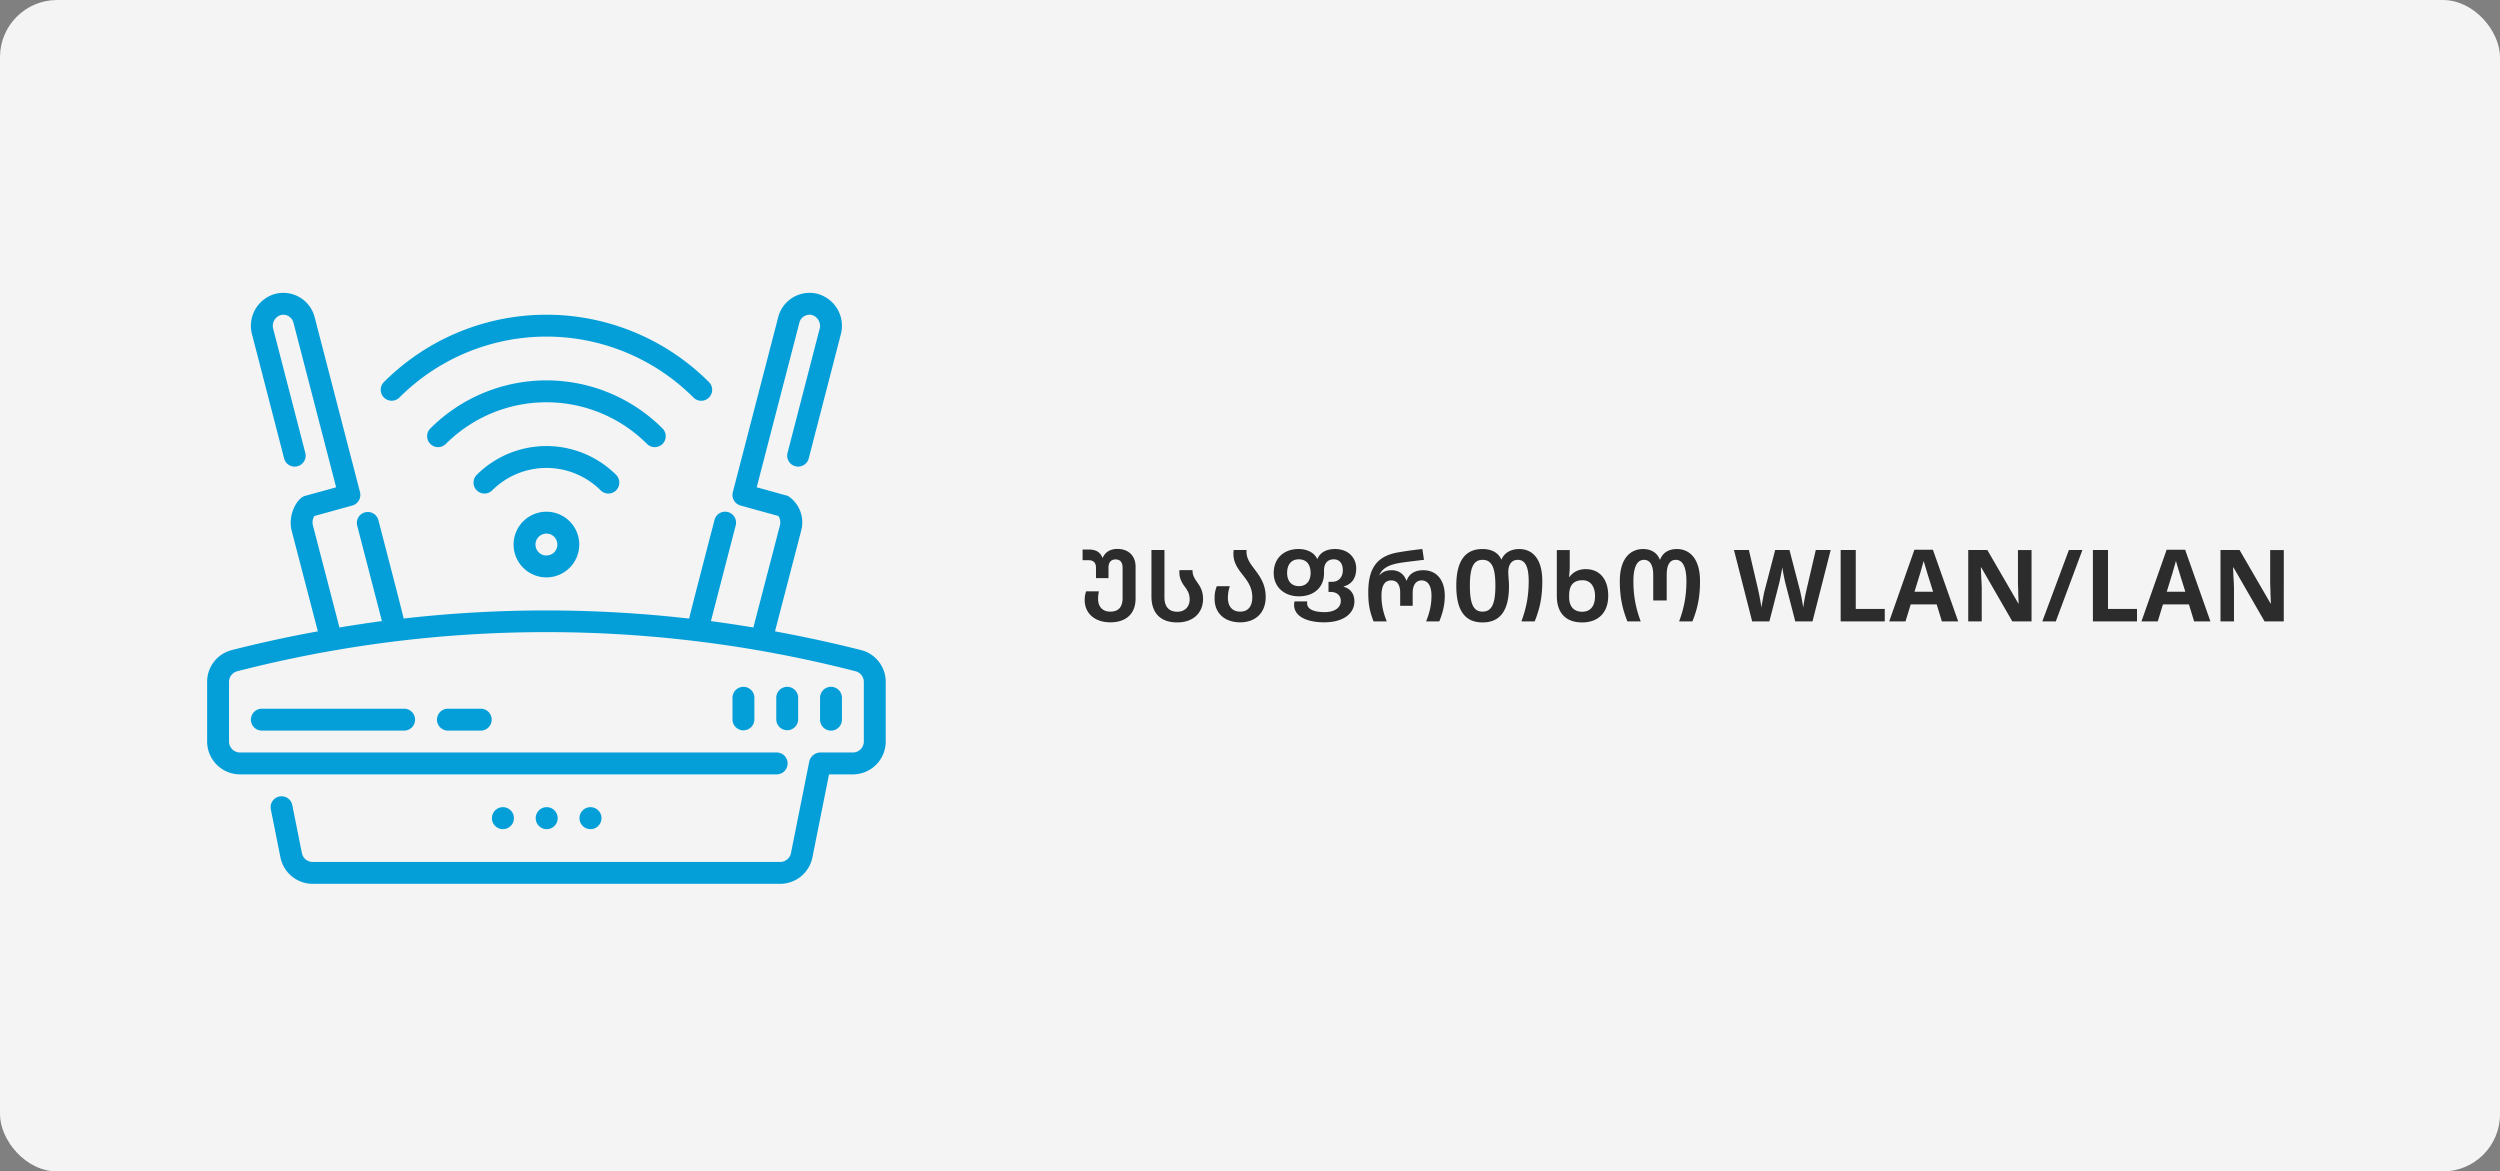 <svg xmlns="http://www.w3.org/2000/svg" width="350" height="164" fill="none" viewBox="0 0 350 164"><rect x="0" y="0" width="350" height="164" fill="#808080" stroke="none"/><rect width="350" height="164" fill="#F4F4F4" rx="8"></rect><path fill="#049FD9" d="M120.545 91.008A188.131 188.131 0 0 0 108.5 88.39l3.668-14.11a4.416 4.416 0 0 0-1.86-4.853l-4.369-1.207 5.965-23.01a1.471 1.471 0 0 1 1.797-1.1 1.587 1.587 0 0 1 1.043 1.94l-4.489 17.358a1.53 1.53 0 0 0 1.101 1.866 1.531 1.531 0 0 0 1.867-1.098l4.485-17.345a4.639 4.639 0 0 0-3.187-5.674 4.532 4.532 0 0 0-5.583 3.284l-6.345 24.47a1.541 1.541 0 0 0 1.099 1.867l5.287 1.462a1.687 1.687 0 0 1 .219 1.282l-3.724 14.324a235.96 235.96 0 0 0-5.945-.896L103 73.551a1.53 1.53 0 0 0-1.1-1.865 1.531 1.531 0 0 0-1.867 1.098c-.121.469-3.474 13.344-3.55 13.82a176.35 176.35 0 0 0-39.97-.011c-.073-.45-3.422-13.324-3.548-13.81a1.533 1.533 0 0 0-2.967.768l3.469 13.396v.003a207.16 207.16 0 0 0-5.944.897l-3.72-14.311a1.67 1.67 0 0 1 .213-1.296l5.313-1.468a1.544 1.544 0 0 0 1.075-1.862L44.06 44.441a4.535 4.535 0 0 0-5.587-3.283 4.635 4.635 0 0 0-3.187 5.66l4.489 17.358a1.532 1.532 0 0 0 2.967-.768l-4.493-17.37a1.584 1.584 0 0 1 1.043-1.927 1.474 1.474 0 0 1 1.802 1.1l5.964 23.009-4.368 1.207c-1.087.3-2.419 2.618-1.857 4.866l3.665 14.094a178.61 178.61 0 0 0-12.037 2.621A4.575 4.575 0 0 0 29 95.466v8.351a4.604 4.604 0 0 0 4.597 4.596h75.08a1.533 1.533 0 1 0 0-3.064h-75.08a1.533 1.533 0 0 1-1.532-1.532v-8.351a1.539 1.539 0 0 1 1.145-1.488 173.72 173.72 0 0 1 86.588.002 1.538 1.538 0 0 1 1.137 1.486v8.351a1.535 1.535 0 0 1-1.532 1.532h-4.596a1.615 1.615 0 0 0-1.503 1.231l-2.571 12.86a1.538 1.538 0 0 1-1.504 1.231H43.77a1.535 1.535 0 0 1-1.503-1.231l-1.346-6.731a1.535 1.535 0 0 0-1.803-1.201 1.53 1.53 0 0 0-1.201 1.803l1.346 6.73a4.608 4.608 0 0 0 4.508 3.695h65.459a4.61 4.61 0 0 0 4.507-3.695l2.325-11.628h3.341a4.603 4.603 0 0 0 4.597-4.596v-8.351a4.575 4.575 0 0 0-3.455-4.458Z"></path><path fill="#049FD9" d="M70.37 116.082a1.54 1.54 0 1 0 .001-3.079 1.54 1.54 0 0 0 0 3.079Zm6.13 0a1.54 1.54 0 1 0 0-3.079 1.54 1.54 0 0 0 0 3.079Zm6.129 0a1.54 1.54 0 1 0 0-3.079 1.54 1.54 0 0 0 0 3.079ZM36.661 99.22a1.532 1.532 0 1 0 0 3.065h19.92a1.534 1.534 0 0 0 1.083-2.616 1.532 1.532 0 0 0-1.084-.449H36.662Zm26.049 0a1.532 1.532 0 1 0 0 3.065h4.596a1.534 1.534 0 0 0 1.084-2.616 1.532 1.532 0 0 0-1.084-.449H62.71Zm39.838-1.532v3.065a1.533 1.533 0 0 0 3.065 0v-3.065a1.534 1.534 0 0 0-2.616-1.084 1.534 1.534 0 0 0-.449 1.084Zm9.193 3.065v-3.065a1.53 1.53 0 0 0-1.532-1.532 1.531 1.531 0 0 0-1.532 1.532v3.065a1.533 1.533 0 0 0 3.064 0Zm4.598 1.532a1.532 1.532 0 0 0 1.532-1.532v-3.065a1.53 1.53 0 0 0-1.532-1.532 1.535 1.535 0 0 0-1.532 1.532v3.065a1.531 1.531 0 0 0 1.532 1.532ZM71.903 76.237a4.597 4.597 0 1 0 9.194 0 4.597 4.597 0 0 0-9.194 0Zm6.13 0a1.532 1.532 0 1 1-3.066 0 1.532 1.532 0 0 1 3.065 0Zm8.227-7.594a1.532 1.532 0 0 0-.008-2.166 13.815 13.815 0 0 0-19.505 0 1.532 1.532 0 1 0 2.16 2.174 10.75 10.75 0 0 1 15.186 0 1.531 1.531 0 0 0 2.166-.008Z"></path><path fill="#049FD9" d="M92.755 62.149a1.531 1.531 0 0 0-.005-2.167 22.987 22.987 0 0 0-32.5 0 1.532 1.532 0 1 0 2.162 2.172 19.924 19.924 0 0 1 28.176 0 1.531 1.531 0 0 0 2.167-.005Z"></path><path fill="#049FD9" d="M55.917 55.654a29.098 29.098 0 0 1 41.166 0 1.53 1.53 0 0 0 2.504-.494 1.533 1.533 0 0 0-.337-1.673 32.164 32.164 0 0 0-45.5 0 1.532 1.532 0 0 0 2.167 2.167Z"></path><path fill="#2C2C2C" d="M155.427 87.126c-2.17 0-3.57-1.274-3.57-3.108 0-.462.07-.868.196-1.232h1.792c-.07.322-.112.728-.112 1.078 0 .994.56 1.764 1.708 1.764 1.246 0 1.722-.756 1.722-1.89V79.51c0-.784-.322-1.19-.98-1.19-.616 0-.994.378-.994 1.162v1.456h-1.75v-1.456c0-.7-.364-1.05-.994-1.05h-.882v-1.498h.896c.84 0 1.554.28 1.876 1.148h.056c.336-.812 1.092-1.232 2.03-1.232 1.624 0 2.562 1.008 2.562 2.492v4.452c0 2.1-1.288 3.332-3.556 3.332Zm9.388.014c-2.352 0-3.612-1.316-3.612-3.64v-6.496h1.82v6.622c0 1.246.574 2.016 1.792 2.016 1.162 0 1.736-.798 1.736-1.722 0-.84-.336-1.316-.7-1.806-.42-.588-.812-1.246-.728-2.296h1.834c-.028.742.308 1.204.714 1.792.392.56.756 1.19.756 2.24 0 1.974-1.414 3.29-3.612 3.29Zm8.799-.014c-2.128 0-3.57-1.26-3.57-3.29 0-.518.014-1.008.308-1.764h1.82a5.085 5.085 0 0 0-.266 1.638c0 1.106.56 1.918 1.708 1.918 1.204 0 1.708-.84 1.708-2.03 0-1.274-.588-2.142-1.204-2.94-.812-1.036-1.624-2.016-1.4-3.654h1.806c-.112 1.134.532 1.918 1.218 2.828.7.938 1.456 2.016 1.456 3.752 0 2.142-1.358 3.542-3.584 3.542Zm11.79 0c-2.562 0-4.228-.896-4.228-2.422 0-.182.014-.35.056-.504h1.778c0 .084-.014.182-.014.252 0 .854.98 1.246 2.45 1.246 1.526 0 2.268-.714 2.268-1.554 0-.7-.462-1.274-1.456-1.274h-.266v-1.414h.504c.938 0 1.498-.686 1.498-1.61 0-.896-.406-1.54-1.274-1.54s-1.358.602-1.358 1.554v.42c0 1.904-1.358 3.206-3.528 3.206-2.03 0-3.514-1.302-3.514-3.262 0-2.03 1.386-3.36 3.486-3.36 1.176 0 2.184.49 2.59 1.372h.056c.364-.896 1.26-1.372 2.45-1.372 1.89 0 2.968 1.246 2.968 2.716 0 1.512-.756 2.254-1.75 2.52v.056c.966.252 1.498 1.022 1.498 2.044 0 1.666-1.512 2.926-4.214 2.926Zm-3.542-5.068c1.106 0 1.624-.826 1.624-1.848 0-1.092-.518-1.904-1.638-1.904-1.134 0-1.652.812-1.652 1.904 0 1.036.518 1.848 1.666 1.848ZM192.3 87c-.56-1.47-.742-2.408-.742-4.088 0-3.248 1.12-5.068 4.214-5.586a50.114 50.114 0 0 1 3.36-.462l.224 1.512c-1.414.168-2.59.308-3.388.434-1.148.196-2.38.56-2.856 1.708h.042c.476-.546 1.078-.686 1.68-.686.994 0 1.736.532 2.058 1.456h.042c.322-.924 1.106-1.456 2.324-1.456 1.974 0 3.01 1.512 3.01 3.556 0 1.316-.28 2.394-.77 3.612h-1.848c.476-1.176.756-2.268.756-3.598 0-1.246-.406-2.142-1.386-2.142-.812 0-1.246.686-1.246 1.736v1.82h-1.75v-1.82c0-1.148-.434-1.736-1.246-1.736-.91 0-1.372.686-1.372 2.17 0 1.288.266 2.394.742 3.57H192.3Zm20.387-10.136c1.778 0 3.234 1.26 3.234 4.48 0 2.492-.42 4.018-1.064 5.656h-1.862c.616-1.68 1.022-3.346 1.022-5.656 0-2.198-.602-2.968-1.512-2.968s-1.344.714-1.344 1.694c0 .686.098 1.288.098 1.988 0 3.374-1.204 5.082-3.696 5.082-2.506 0-3.682-1.722-3.682-5.138 0-3.43 1.218-5.138 3.654-5.138 1.19 0 2.17.42 2.646 1.456h.042c.434-1.064 1.512-1.456 2.464-1.456Zm-5.124 8.764c1.288 0 1.792-1.12 1.792-3.626 0-2.562-.518-3.626-1.792-3.626-1.288 0-1.778 1.106-1.778 3.626 0 2.562.504 3.626 1.778 3.626Zm13.936 1.512c-2.254 0-3.542-1.302-3.542-3.696v-6.44h1.806v2.38c0 .406-.056 1.078-.098 1.372h.07c.462-.602 1.176-1.078 2.268-1.078 1.848 0 3.15 1.288 3.15 3.738 0 2.408-1.456 3.724-3.654 3.724Zm.014-1.498c1.218 0 1.792-.882 1.792-2.184 0-1.4-.672-2.226-1.736-2.226-1.568 0-1.89 1.05-1.89 2.17v.224c0 1.218.602 2.016 1.834 2.016ZM227.838 87c-.644-1.638-1.064-3.22-1.064-5.656 0-3.234 1.54-4.48 3.262-4.48.896 0 1.904.35 2.338 1.484h.042c.434-1.134 1.414-1.484 2.352-1.484 1.708 0 3.234 1.26 3.234 4.48 0 2.492-.42 4.018-1.064 5.656h-1.862c.616-1.68 1.022-3.346 1.022-5.656 0-2.198-.644-2.968-1.484-2.968-.854 0-1.274.728-1.274 2.1v3.584h-1.89v-3.584c0-1.358-.448-2.1-1.302-2.1-.812 0-1.47.756-1.47 2.968 0 2.31.406 3.976 1.022 5.656h-1.862Zm28.457-9.996L253.747 87h-2.408l-1.358-5.25a12.843 12.843 0 0 1-.112-.462c-.037-.205-.084-.43-.14-.672a57.649 57.649 0 0 1-.126-.686 67.557 67.557 0 0 1-.084-.518 4.258 4.258 0 0 1-.084.518 33.91 33.91 0 0 1-.266 1.358c-.046.205-.084.364-.112.476L247.713 87h-2.408l-2.548-9.996h2.086l1.274 5.46c.038.159.08.355.126.588.047.224.094.462.14.714.047.243.089.48.126.714.047.233.08.434.098.602.019-.177.047-.378.084-.602.038-.233.08-.467.126-.7.047-.243.089-.467.126-.672.047-.215.089-.383.126-.504l1.456-5.6h2.002l1.456 5.6c.028.121.066.29.112.504a21.33 21.33 0 0 1 .35 1.974c.028-.233.07-.509.126-.826.056-.327.117-.653.182-.98.075-.327.136-.597.182-.812l1.274-5.46h2.086ZM257.692 87v-9.996h2.114v8.246h4.06V87h-6.174Zm14.174 0-.728-2.38h-3.64L266.77 87h-2.282l3.528-10.038h2.59L274.148 87h-2.282Zm-1.96-6.482c-.046-.159-.107-.36-.182-.602-.074-.243-.149-.49-.224-.742a17.929 17.929 0 0 1-.182-.658c-.046.187-.112.42-.196.7-.074.27-.149.532-.224.784a6.68 6.68 0 0 1-.154.518l-.714 2.324h2.604l-.728-2.324ZM284.416 87h-2.688l-4.354-7.56h-.056l.028.714.028.714c.019.233.033.471.042.714l.028.714V87h-1.89v-9.996h2.674l4.34 7.49h.042l-.028-.686-.028-.686c0-.233-.004-.462-.014-.686l-.028-.7v-4.732h1.904V87Zm7.119-9.996L287.811 87h-1.89l3.724-9.996h1.89ZM293.006 87v-9.996h2.114v8.246h4.06V87h-6.174Zm14.174 0-.728-2.38h-3.64l-.728 2.38h-2.282l3.528-10.038h2.59L309.462 87h-2.282Zm-1.96-6.482c-.046-.159-.107-.36-.182-.602-.074-.243-.149-.49-.224-.742a17.929 17.929 0 0 1-.182-.658c-.046.187-.112.42-.196.7-.074.27-.149.532-.224.784a6.68 6.68 0 0 1-.154.518l-.714 2.324h2.604l-.728-2.324ZM319.73 87h-2.688l-4.354-7.56h-.056l.028.714.028.714c.019.233.033.471.042.714l.028.714V87h-1.89v-9.996h2.674l4.34 7.49h.042l-.028-.686-.028-.686c0-.233-.004-.462-.014-.686l-.028-.7v-4.732h1.904V87Z"></path></svg>